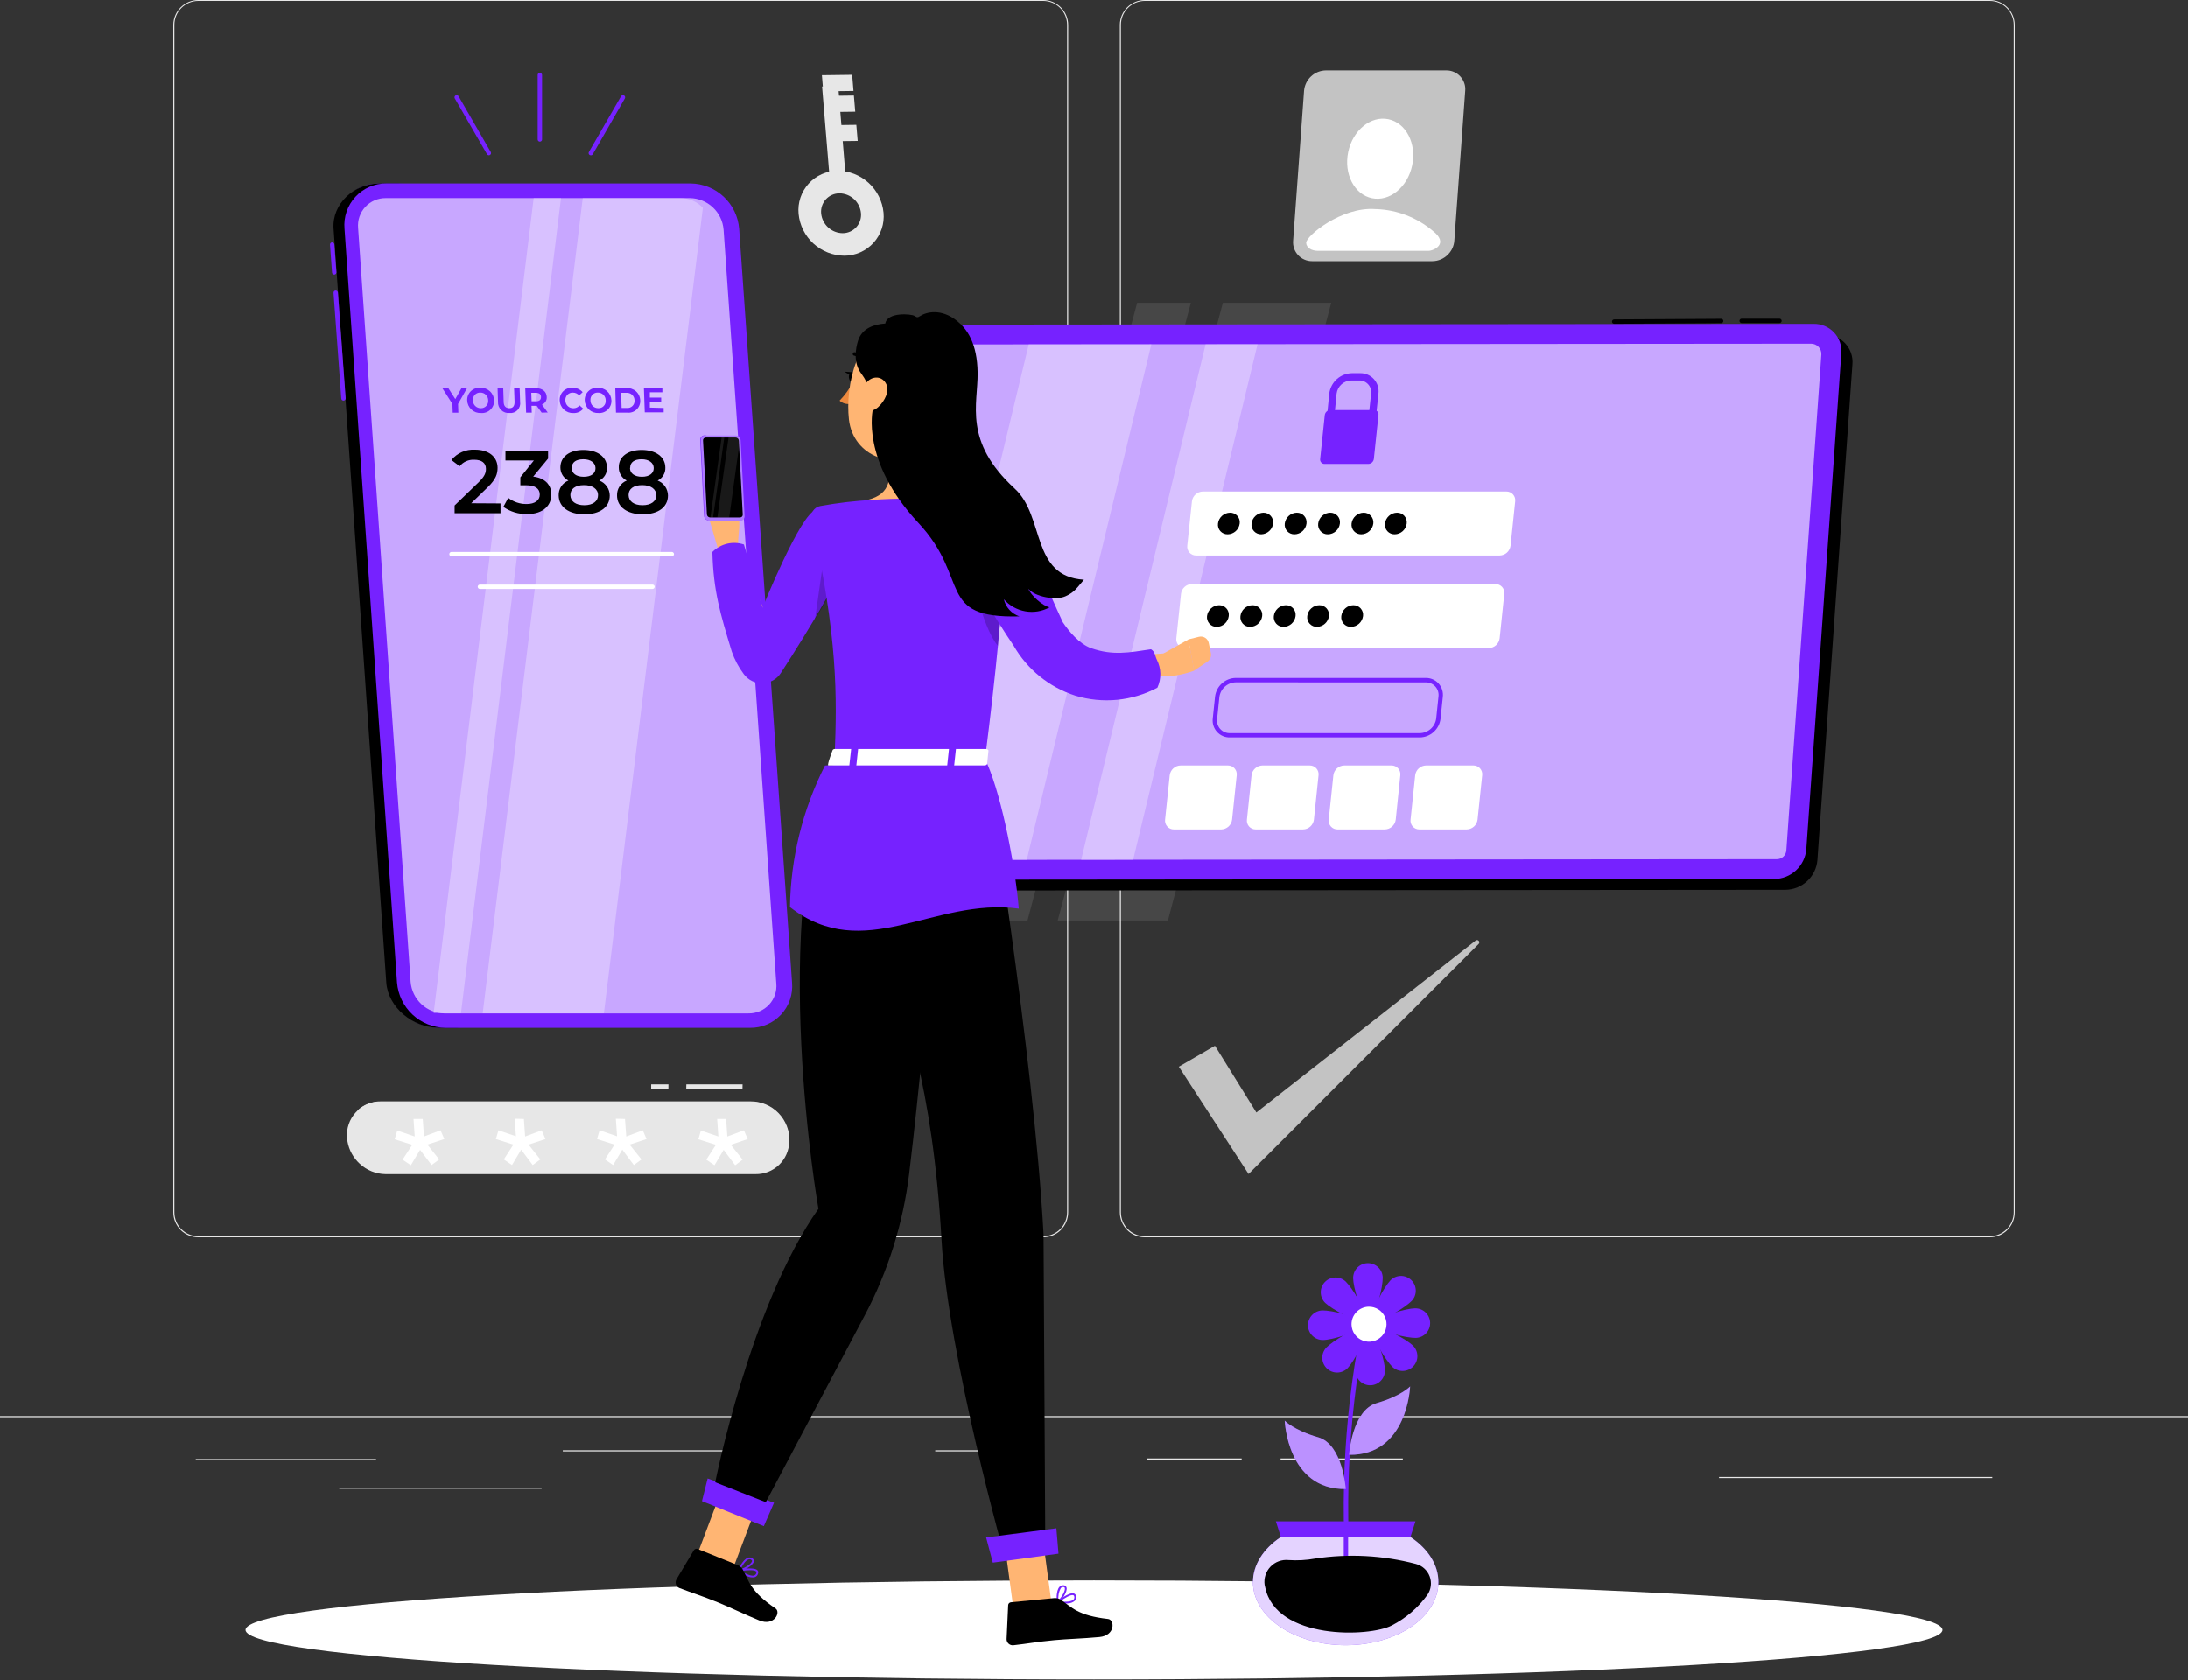 <svg width="578" height="444" viewBox="0 0 578 444" fill="none" xmlns="http://www.w3.org/2000/svg">
<rect x="0" y="0" width="578" height="444" fill="#333333" stroke="none"/>
<path d="M289 443.742C412.787 443.742 513.137 437.883 513.137 430.656C513.137 423.429 412.787 417.57 289 417.57C165.213 417.57 64.863 423.429 64.863 430.656C64.863 437.883 165.213 443.742 289 443.742Z" fill="white"/>
<path d="M275.59 326.917H52.378C50.628 326.914 48.951 326.217 47.714 324.98C46.477 323.743 45.78 322.066 45.777 320.316V6.543C45.796 4.803 46.499 3.141 47.734 1.916C48.97 0.691 50.638 0.003 52.378 0H275.59C277.339 0.003 279.015 0.7 280.25 1.937C281.486 3.175 282.179 4.852 282.179 6.601V320.316C282.179 322.065 281.486 323.742 280.25 324.979C279.015 326.217 277.339 326.914 275.59 326.917ZM52.378 0.231C50.705 0.234 49.101 0.9 47.918 2.083C46.735 3.266 46.069 4.87 46.066 6.543V320.316C46.069 321.989 46.735 323.593 47.918 324.776C49.101 325.959 50.705 326.625 52.378 326.628H275.59C277.262 326.625 278.865 325.958 280.046 324.775C281.227 323.592 281.89 321.988 281.89 320.316V6.543C281.89 4.871 281.227 3.267 280.046 2.084C278.865 0.901 277.262 0.234 275.59 0.231H52.378Z" fill="#E7E7E7"/>
<path d="M525.633 326.917H302.41C300.661 326.914 298.985 326.217 297.75 324.979C296.514 323.742 295.82 322.065 295.82 320.316V6.543C295.836 4.804 296.536 3.142 297.77 1.917C299.004 0.692 300.671 0.003 302.41 0H525.633C527.372 0.003 529.039 0.692 530.273 1.917C531.507 3.142 532.207 4.804 532.222 6.543V320.316C532.222 322.065 531.528 323.742 530.293 324.979C529.058 326.217 527.382 326.914 525.633 326.917ZM302.41 0.231C300.738 0.234 299.135 0.901 297.954 2.084C296.773 3.267 296.109 4.871 296.109 6.543V320.316C296.109 321.988 296.773 323.592 297.954 324.775C299.135 325.958 300.738 326.625 302.41 326.628H525.633C527.307 326.625 528.912 325.959 530.097 324.776C531.282 323.594 531.95 321.99 531.956 320.316V6.543C531.95 4.869 531.282 3.265 530.097 2.083C528.912 0.9 527.307 0.234 525.633 0.231H302.41Z" fill="#E7E7E7"/>
<path d="M99.347 385.503H51.708V385.792H99.347V385.503Z" fill="#E7E7E7"/>
<path d="M196.451 383.191H148.673V383.48H196.451V383.191Z" fill="#E7E7E7"/>
<path d="M258.62 383.191H247.06V383.48H258.62V383.191Z" fill="#E7E7E7"/>
<path d="M143.078 393.063H89.613V393.352H143.078V393.063Z" fill="#E7E7E7"/>
<path d="M328.003 385.353H303.034V385.642H328.003V385.353Z" fill="#E7E7E7"/>
<path d="M370.579 385.353H338.292V385.642H370.579V385.353Z" fill="#E7E7E7"/>
<path d="M526.292 390.242H454.111V390.531H526.292V390.242Z" fill="#E7E7E7"/>
<path d="M578 374.162H0V374.451H578V374.162Z" fill="#E7E7E7"/>
<path opacity="0.8" d="M387.063 23.987L384.185 63.615C384.087 64.958 383.518 66.223 382.578 67.187C382.043 67.758 381.396 68.215 380.679 68.528C379.962 68.842 379.188 69.007 378.405 69.013H346.627C345.932 69.02 345.244 68.883 344.606 68.609C343.968 68.335 343.394 67.931 342.921 67.423C342.448 66.915 342.086 66.314 341.858 65.659C341.63 65.003 341.542 64.307 341.598 63.615L344.488 23.987C344.606 22.529 345.264 21.167 346.333 20.169C347.402 19.17 348.805 18.607 350.268 18.588H382.046C382.741 18.578 383.43 18.713 384.07 18.986C384.709 19.258 385.283 19.662 385.756 20.171C386.23 20.68 386.59 21.283 386.815 21.94C387.041 22.598 387.125 23.295 387.063 23.987Z" fill="#E7E7E7"/>
<path d="M373.054 43.694C374.26 37.932 371.453 32.469 366.785 31.492C362.117 30.515 357.355 34.394 356.15 40.156C354.944 45.917 357.75 51.38 362.419 52.357C367.087 53.334 371.848 49.455 373.054 43.694Z" fill="white"/>
<path d="M377.295 66.285H348.21C346.361 66.285 345.089 65.395 345.043 64.158C344.974 62.355 354.406 54.552 363.354 55.234H363.562C369.059 55.428 374.331 57.464 378.532 61.014C382.856 64.412 378.775 66.285 377.295 66.285Z" fill="white"/>
<path d="M223.108 67.568C220.069 67.556 217.142 66.415 214.897 64.367C212.652 62.318 211.248 59.508 210.959 56.482C210.824 55.045 210.989 53.596 211.445 52.227C211.901 50.857 212.636 49.598 213.605 48.528C214.574 47.458 215.754 46.601 217.072 46.013C218.39 45.424 219.815 45.115 221.258 45.107C224.298 45.119 227.224 46.26 229.47 48.309C231.715 50.358 233.118 53.168 233.408 56.193C233.543 57.63 233.377 59.079 232.921 60.449C232.466 61.818 231.73 63.078 230.762 64.148C229.793 65.218 228.612 66.074 227.295 66.663C225.977 67.252 224.551 67.56 223.108 67.568ZM221.756 51.072C221.078 51.072 220.408 51.214 219.788 51.489C219.169 51.763 218.614 52.164 218.159 52.666C217.704 53.168 217.359 53.76 217.146 54.403C216.933 55.046 216.857 55.727 216.923 56.401C217.066 57.818 217.726 59.133 218.778 60.093C219.83 61.053 221.199 61.59 222.623 61.603C223.299 61.602 223.968 61.459 224.586 61.184C225.204 60.908 225.758 60.507 226.212 60.005C226.666 59.503 227.01 58.912 227.222 58.27C227.434 57.627 227.509 56.947 227.443 56.274C227.301 54.863 226.646 53.553 225.602 52.594C224.557 51.635 223.197 51.093 221.779 51.072H221.756Z" fill="#E7E7E7"/>
<path d="M223.686 50.205L219.432 50.263L217.166 22.843L221.432 22.796L223.686 50.205Z" fill="#E7E7E7"/>
<path d="M225.466 24.022L217.467 24.126L217.12 19.86L225.12 19.756L225.466 24.022Z" fill="#E7E7E7"/>
<path d="M225.929 29.501L218.403 29.593L218.056 25.328L225.57 25.235L225.929 29.501Z" fill="#E7E7E7"/>
<path d="M226.576 37.223L220.01 37.304L219.651 33.05L226.217 32.969L226.576 37.223Z" fill="#E7E7E7"/>
<path d="M91.682 300.606C91.707 300.951 91.749 301.295 91.809 301.635C92.208 303.853 93.315 305.881 94.965 307.415C96.839 309.194 99.317 310.197 101.901 310.224H199.572C201.886 310.261 204.122 309.384 205.793 307.782C207.464 306.18 208.435 303.984 208.496 301.67C208.522 300.299 208.277 298.936 207.774 297.66C207.272 296.384 206.522 295.22 205.568 294.235C204.614 293.25 203.474 292.463 202.215 291.919C200.956 291.376 199.602 291.087 198.231 291.069H100.572C99.344 291.054 98.127 291.295 96.998 291.777C95.87 292.26 94.854 292.973 94.017 293.871C93.18 294.769 92.54 295.832 92.138 296.992C91.736 298.152 91.581 299.383 91.682 300.606Z" fill="#E7E7E7"/>
<path d="M208.531 301.635C208.523 301.945 208.492 302.254 208.438 302.56C208.156 300.037 206.962 297.704 205.08 296.001C203.197 294.298 200.757 293.341 198.219 293.312L94.353 293.474C96.031 291.866 98.271 290.978 100.595 291H198.265C199.645 290.989 201.012 291.259 202.284 291.792C203.557 292.326 204.708 293.112 205.667 294.103C206.627 295.094 207.376 296.269 207.868 297.558C208.36 298.847 208.585 300.222 208.531 301.6V301.635Z" fill="#E7E7E7"/>
<path d="M191.815 295.647L192.139 300.271L196.52 298.641L197.514 300.953L193.052 302.479L196.173 306.398L194.208 307.877L191.168 303.808L188.74 307.877L186.578 306.398L189.11 302.479L184.486 301.011L185.145 298.699L189.769 300.271L189.445 295.647H191.815Z" fill="white"/>
<path d="M165.1 295.647L165.435 300.271L169.805 298.641L170.799 300.953L166.325 302.421L169.458 306.34L167.435 307.82L164.395 303.751L161.967 307.82L159.805 306.34L162.337 302.421L157.713 300.953L158.383 298.641L163.007 300.213L162.684 295.589L165.1 295.647Z" fill="white"/>
<path d="M138.396 295.647L138.72 300.271L143.101 298.641L144.096 300.953L139.622 302.421L142.743 306.34L140.72 307.82L137.68 303.751L135.252 307.82L133.09 306.34L135.622 302.421L130.998 300.953L131.669 298.641L136.293 300.213L135.969 295.589L138.396 295.647Z" fill="white"/>
<path d="M111.681 295.647L112.005 300.271L116.386 298.641L117.38 300.953L112.906 302.421L116.028 306.34L114.016 307.82L110.976 303.808L108.537 307.877L106.352 306.398L108.895 302.479L104.271 301.011L104.941 298.699L109.565 300.271L109.242 295.647H111.681Z" fill="white"/>
<path d="M176.567 287.659H172.013L172.024 286.503H176.579L176.567 287.659Z" fill="#E7E7E7"/>
<path d="M196.139 287.659H181.284L181.307 286.503H196.162L196.139 287.659Z" fill="#E7E7E7"/>
<g opacity="0.8">
<path d="M311.403 281.833L329.83 310.189L390.589 249.43C390.649 249.378 390.697 249.314 390.731 249.243C390.766 249.172 390.786 249.095 390.791 249.016C390.796 248.937 390.785 248.858 390.76 248.783C390.734 248.709 390.694 248.64 390.641 248.58C390.589 248.521 390.525 248.473 390.454 248.438C390.383 248.404 390.306 248.383 390.227 248.378C390.148 248.374 390.069 248.384 389.995 248.41C389.92 248.436 389.851 248.476 389.792 248.528L331.888 293.936L320.952 276.307L311.403 281.833Z" fill="#E7E7E7"/>
</g>
<path opacity="0.1" d="M300.398 80.018L256.771 243.199H271.44L314.582 80.018H300.398Z" fill="white"/>
<path opacity="0.1" d="M323.044 80.018L279.417 243.199H308.525L351.666 80.018H323.044Z" fill="white"/>
<path d="M480.098 227.246L489.346 96.272C489.432 95.265 489.306 94.252 488.976 93.298C488.645 92.343 488.118 91.469 487.428 90.731C486.738 89.993 485.901 89.409 484.971 89.015C484.041 88.621 483.039 88.427 482.029 88.445L253.441 88.642C251.315 88.671 249.275 89.49 247.718 90.938C246.161 92.386 245.197 94.361 245.014 96.48L235.824 227.466C235.74 228.473 235.868 229.486 236.199 230.441C236.531 231.395 237.06 232.269 237.75 233.007C238.441 233.744 239.279 234.329 240.209 234.723C241.14 235.116 242.143 235.31 243.153 235.292L471.648 235.096C473.781 235.074 475.829 234.258 477.392 232.806C478.955 231.355 479.92 229.372 480.098 227.246Z" fill="black"/>
<path d="M477.162 224.391L486.41 93.416C486.498 92.41 486.373 91.396 486.043 90.441C485.713 89.485 485.186 88.61 484.496 87.872C483.806 87.134 482.968 86.549 482.037 86.156C481.106 85.763 480.103 85.57 479.093 85.59L250.505 85.787C248.379 85.814 246.34 86.632 244.784 88.081C243.228 89.529 242.268 91.506 242.09 93.624L232.842 224.611C232.756 225.617 232.882 226.63 233.212 227.585C233.543 228.539 234.07 229.414 234.76 230.151C235.45 230.889 236.287 231.474 237.217 231.867C238.147 232.261 239.149 232.455 240.159 232.437L468.735 232.24C470.864 232.213 472.906 231.395 474.464 229.943C476.022 228.492 476.984 226.513 477.162 224.391Z" fill="#7622FF"/>
<path opacity="0.6" d="M471.104 226.333C470.635 226.765 470.02 227.004 469.382 227.004L240.794 227.2C240.428 227.196 240.065 227.118 239.73 226.97C239.394 226.822 239.092 226.608 238.841 226.34C238.591 226.072 238.397 225.756 238.272 225.411C238.146 225.066 238.092 224.7 238.113 224.333L247.361 93.359C247.396 92.723 247.678 92.126 248.147 91.694C248.613 91.257 249.23 91.017 249.869 91.023L478.457 90.827C478.823 90.831 479.186 90.909 479.521 91.057C479.857 91.205 480.159 91.42 480.41 91.688C480.66 91.955 480.854 92.271 480.979 92.616C481.105 92.961 481.159 93.328 481.138 93.694L471.89 224.669C471.849 225.303 471.568 225.898 471.104 226.333Z" fill="white"/>
<path d="M395.074 154.326H314.837C314.129 154.338 313.45 154.605 312.925 155.079C312.4 155.553 312.065 156.202 311.981 156.904L310.744 168.637C310.705 168.963 310.735 169.294 310.834 169.607C310.932 169.921 311.096 170.21 311.315 170.455C311.534 170.7 311.802 170.895 312.102 171.028C312.403 171.161 312.728 171.229 313.056 171.227H393.294C394.004 171.212 394.684 170.943 395.211 170.467C395.738 169.991 396.075 169.342 396.161 168.637L397.386 156.904C397.424 156.579 397.392 156.249 397.293 155.937C397.194 155.625 397.03 155.338 396.811 155.094C396.592 154.851 396.325 154.656 396.025 154.524C395.726 154.391 395.402 154.324 395.074 154.326Z" fill="white"/>
<path d="M324.385 202.242H311.865C311.156 202.256 310.475 202.526 309.949 203.002C309.422 203.478 309.085 204.127 308.999 204.832L307.773 216.565C307.736 216.89 307.767 217.22 307.867 217.532C307.966 217.844 308.13 218.131 308.349 218.375C308.567 218.618 308.835 218.813 309.134 218.945C309.434 219.078 309.758 219.145 310.085 219.143H322.605C323.312 219.129 323.992 218.861 324.518 218.388C325.044 217.914 325.383 217.267 325.472 216.565L326.697 204.832C326.736 204.506 326.706 204.175 326.607 203.862C326.509 203.548 326.345 203.259 326.126 203.014C325.907 202.769 325.639 202.574 325.339 202.441C325.039 202.308 324.713 202.24 324.385 202.242Z" fill="white"/>
<path d="M346.003 202.242H333.483C332.774 202.256 332.093 202.526 331.566 203.002C331.04 203.478 330.702 204.127 330.616 204.832L329.391 216.565C329.353 216.89 329.385 217.22 329.484 217.532C329.583 217.844 329.748 218.131 329.966 218.375C330.185 218.618 330.453 218.813 330.752 218.945C331.051 219.078 331.375 219.145 331.703 219.143H344.222C344.93 219.129 345.609 218.861 346.136 218.388C346.662 217.914 347 217.267 347.089 216.565L348.315 204.832C348.354 204.506 348.323 204.175 348.225 203.862C348.127 203.548 347.963 203.259 347.744 203.014C347.525 202.769 347.257 202.574 346.956 202.441C346.656 202.308 346.331 202.24 346.003 202.242Z" fill="white"/>
<path d="M367.608 202.242H355.1C354.391 202.256 353.71 202.526 353.183 203.002C352.657 203.478 352.32 204.127 352.233 204.832L351.008 216.565C350.97 216.89 351.002 217.22 351.101 217.532C351.201 217.844 351.365 218.131 351.583 218.375C351.802 218.618 352.07 218.813 352.369 218.945C352.669 219.078 352.993 219.145 353.32 219.143H365.839C366.547 219.129 367.226 218.861 367.753 218.388C368.279 217.914 368.618 217.267 368.706 216.565L369.92 204.832C369.96 204.506 369.929 204.175 369.831 203.862C369.732 203.548 369.568 203.259 369.35 203.014C369.131 202.769 368.862 202.574 368.562 202.441C368.262 202.308 367.937 202.24 367.608 202.242Z" fill="white"/>
<path d="M389.236 202.242H376.717C376.007 202.256 375.327 202.526 374.8 203.002C374.274 203.478 373.936 204.127 373.85 204.832L372.625 216.565C372.587 216.89 372.619 217.22 372.718 217.532C372.817 217.844 372.982 218.131 373.2 218.375C373.419 218.618 373.687 218.813 373.986 218.945C374.285 219.078 374.609 219.145 374.937 219.143H387.456C388.164 219.129 388.843 218.861 389.37 218.388C389.896 217.914 390.234 217.267 390.323 216.565L391.548 204.832C391.588 204.506 391.557 204.175 391.459 203.862C391.361 203.548 391.197 203.259 390.978 203.014C390.759 202.769 390.491 202.574 390.19 202.441C389.89 202.308 389.565 202.24 389.236 202.242Z" fill="white"/>
<path d="M375.087 194.832H324.905C324.263 194.847 323.624 194.724 323.034 194.469C322.443 194.215 321.915 193.836 321.485 193.358C321.054 192.881 320.732 192.316 320.541 191.702C320.349 191.089 320.292 190.441 320.374 189.804L320.975 184.024C321.141 182.685 321.785 181.452 322.787 180.55C323.789 179.647 325.083 179.136 326.431 179.111H376.613C377.256 179.097 377.895 179.222 378.485 179.478C379.075 179.734 379.604 180.114 380.034 180.592C380.464 181.071 380.786 181.636 380.977 182.25C381.169 182.864 381.226 183.513 381.145 184.151L380.543 189.931C380.374 191.267 379.73 192.497 378.728 193.397C377.726 194.297 376.434 194.807 375.087 194.832ZM326.431 180.278C325.367 180.303 324.346 180.708 323.555 181.421C322.764 182.133 322.254 183.106 322.119 184.162L321.518 189.942C321.454 190.419 321.495 190.904 321.637 191.364C321.779 191.824 322.02 192.247 322.342 192.605C322.664 192.962 323.061 193.245 323.503 193.434C323.946 193.623 324.424 193.714 324.905 193.699H375.087C376.151 193.678 377.171 193.275 377.962 192.564C378.754 191.853 379.264 190.882 379.399 189.827L380 184.047C380.064 183.57 380.023 183.085 379.881 182.625C379.739 182.165 379.498 181.742 379.176 181.384C378.854 181.027 378.458 180.744 378.015 180.555C377.572 180.366 377.094 180.275 376.613 180.29L326.431 180.278Z" fill="#7622FF"/>
<path d="M397.965 129.888H317.727C317.019 129.905 316.341 130.176 315.817 130.652C315.293 131.127 314.957 131.775 314.871 132.478L313.634 144.211C313.597 144.536 313.629 144.866 313.728 145.178C313.827 145.49 313.991 145.777 314.21 146.021C314.429 146.264 314.696 146.459 314.996 146.591C315.295 146.724 315.619 146.791 315.946 146.789H396.173C396.881 146.775 397.56 146.507 398.086 146.034C398.613 145.56 398.951 144.913 399.04 144.211L400.265 132.478C400.304 132.153 400.274 131.823 400.176 131.51C400.079 131.198 399.916 130.909 399.698 130.665C399.481 130.42 399.214 130.224 398.915 130.09C398.616 129.956 398.292 129.887 397.965 129.888Z" fill="white"/>
<path d="M324.593 162.776C324.642 162.414 324.611 162.045 324.504 161.696C324.396 161.346 324.214 161.024 323.97 160.752C323.726 160.479 323.426 160.263 323.091 160.118C322.755 159.972 322.392 159.901 322.027 159.909C321.242 159.928 320.489 160.228 319.906 160.754C319.323 161.28 318.947 161.997 318.848 162.776C318.803 163.138 318.837 163.506 318.946 163.854C319.056 164.202 319.24 164.522 319.484 164.793C319.729 165.064 320.029 165.279 320.364 165.424C320.699 165.569 321.061 165.639 321.426 165.632C322.209 165.615 322.96 165.318 323.541 164.794C324.123 164.269 324.496 163.553 324.593 162.776Z" fill="black"/>
<path d="M333.425 162.776C333.472 162.413 333.439 162.044 333.33 161.695C333.221 161.346 333.038 161.024 332.794 160.752C332.549 160.479 332.248 160.263 331.912 160.118C331.576 159.973 331.213 159.901 330.847 159.909C330.062 159.926 329.31 160.225 328.728 160.752C328.146 161.278 327.774 161.997 327.68 162.776C327.633 163.138 327.665 163.505 327.773 163.853C327.882 164.201 328.064 164.522 328.307 164.793C328.551 165.064 328.85 165.279 329.185 165.424C329.52 165.569 329.881 165.64 330.246 165.632C331.03 165.616 331.782 165.319 332.366 164.795C332.949 164.271 333.325 163.554 333.425 162.776Z" fill="black"/>
<path d="M342.245 162.776C342.292 162.413 342.26 162.044 342.151 161.695C342.042 161.346 341.858 161.024 341.614 160.752C341.369 160.479 341.068 160.263 340.732 160.118C340.397 159.973 340.033 159.901 339.667 159.909C338.883 159.926 338.13 160.225 337.548 160.752C336.967 161.278 336.594 161.997 336.5 162.776C336.455 163.138 336.488 163.506 336.598 163.854C336.708 164.202 336.891 164.522 337.136 164.793C337.381 165.064 337.681 165.279 338.016 165.424C338.351 165.569 338.713 165.639 339.078 165.632C339.861 165.615 340.611 165.318 341.193 164.794C341.775 164.269 342.148 163.553 342.245 162.776Z" fill="black"/>
<path d="M351.066 162.776C351.114 162.414 351.084 162.045 350.976 161.696C350.868 161.346 350.686 161.024 350.443 160.752C350.199 160.479 349.899 160.263 349.563 160.118C349.228 159.972 348.865 159.901 348.499 159.909C347.715 159.926 346.962 160.225 346.38 160.752C345.799 161.278 345.426 161.997 345.332 162.776C345.284 163.142 345.317 163.514 345.429 163.866C345.541 164.218 345.728 164.541 345.979 164.812C346.229 165.083 346.536 165.296 346.877 165.436C347.219 165.576 347.587 165.638 347.956 165.62C348.727 165.591 349.463 165.289 350.032 164.768C350.601 164.247 350.968 163.542 351.066 162.776Z" fill="black"/>
<path d="M360.071 162.776C360.118 162.413 360.085 162.044 359.976 161.695C359.867 161.346 359.684 161.024 359.44 160.752C359.195 160.479 358.894 160.263 358.558 160.118C358.222 159.973 357.859 159.901 357.493 159.909C356.708 159.926 355.956 160.225 355.374 160.752C354.792 161.278 354.42 161.997 354.326 162.776C354.279 163.138 354.311 163.505 354.419 163.853C354.528 164.201 354.71 164.522 354.953 164.793C355.197 165.064 355.496 165.279 355.831 165.424C356.166 165.569 356.527 165.64 356.892 165.632C357.676 165.616 358.428 165.319 359.012 164.795C359.595 164.271 359.971 163.554 360.071 162.776Z" fill="black"/>
<path d="M327.483 138.339C327.532 137.977 327.502 137.609 327.394 137.26C327.286 136.911 327.104 136.589 326.86 136.318C326.616 136.046 326.316 135.831 325.98 135.687C325.645 135.543 325.282 135.473 324.917 135.483C324.134 135.499 323.383 135.797 322.802 136.321C322.22 136.845 321.847 137.562 321.75 138.339C321.701 138.7 321.731 139.069 321.839 139.417C321.947 139.766 322.129 140.088 322.373 140.359C322.617 140.631 322.917 140.846 323.253 140.99C323.588 141.134 323.951 141.204 324.316 141.194C325.099 141.18 325.852 140.883 326.434 140.359C327.016 139.834 327.389 139.117 327.483 138.339Z" fill="black"/>
<path d="M336.315 138.339C336.36 137.976 336.326 137.609 336.217 137.261C336.107 136.913 335.923 136.592 335.679 136.322C335.434 136.051 335.134 135.836 334.799 135.691C334.464 135.546 334.102 135.475 333.737 135.483C332.962 135.51 332.223 135.813 331.651 136.336C331.079 136.859 330.712 137.569 330.616 138.339C330.569 138.7 330.601 139.067 330.71 139.415C330.818 139.764 331 140.084 331.244 140.355C331.488 140.626 331.787 140.842 332.122 140.986C332.456 141.131 332.818 141.202 333.182 141.194C333.959 141.17 334.702 140.868 335.276 140.345C335.851 139.821 336.219 139.11 336.315 138.339Z" fill="black"/>
<path d="M345.135 138.338C345.182 137.977 345.15 137.61 345.042 137.262C344.933 136.914 344.751 136.593 344.507 136.322C344.264 136.051 343.964 135.835 343.63 135.691C343.295 135.546 342.933 135.475 342.569 135.483C341.785 135.499 341.032 135.796 340.449 136.32C339.865 136.844 339.49 137.56 339.39 138.338C339.343 138.701 339.375 139.069 339.484 139.418C339.593 139.767 339.777 140.088 340.022 140.36C340.267 140.631 340.567 140.846 340.903 140.99C341.239 141.134 341.603 141.203 341.968 141.194C342.752 141.18 343.504 140.883 344.086 140.359C344.668 139.834 345.041 139.116 345.135 138.338Z" fill="black"/>
<path d="M353.955 138.339C354.004 137.977 353.974 137.609 353.866 137.26C353.758 136.911 353.576 136.589 353.332 136.318C353.088 136.046 352.788 135.831 352.452 135.687C352.117 135.543 351.754 135.473 351.389 135.483C350.606 135.499 349.855 135.797 349.274 136.321C348.692 136.845 348.319 137.562 348.222 138.339C348.173 138.7 348.204 139.069 348.311 139.417C348.419 139.766 348.601 140.088 348.845 140.359C349.089 140.631 349.389 140.846 349.725 140.99C350.06 141.134 350.423 141.204 350.788 141.194C351.572 141.18 352.324 140.883 352.906 140.359C353.488 139.834 353.861 139.117 353.955 138.339Z" fill="black"/>
<path d="M362.788 138.339C362.833 137.976 362.799 137.609 362.689 137.261C362.579 136.913 362.396 136.592 362.151 136.322C361.907 136.051 361.607 135.836 361.272 135.691C360.937 135.546 360.575 135.475 360.21 135.483C359.427 135.499 358.676 135.797 358.094 136.321C357.513 136.845 357.139 137.562 357.042 138.339C356.996 138.701 357.028 139.069 357.137 139.418C357.246 139.767 357.429 140.088 357.674 140.36C357.919 140.631 358.22 140.846 358.556 140.99C358.892 141.134 359.255 141.204 359.62 141.194C360.404 141.18 361.156 140.883 361.738 140.359C362.32 139.834 362.693 139.117 362.788 138.339Z" fill="black"/>
<path d="M371.608 138.338C371.654 137.977 371.622 137.61 371.514 137.262C371.406 136.914 371.223 136.593 370.98 136.322C370.736 136.051 370.437 135.835 370.102 135.691C369.768 135.546 369.406 135.475 369.041 135.483C368.257 135.499 367.505 135.796 366.921 136.32C366.338 136.844 365.962 137.56 365.862 138.338C365.815 138.701 365.848 139.069 365.957 139.418C366.066 139.767 366.249 140.088 366.494 140.36C366.739 140.631 367.04 140.846 367.376 140.99C367.712 141.134 368.075 141.203 368.44 141.194C369.224 141.18 369.976 140.883 370.558 140.359C371.14 139.834 371.513 139.116 371.608 138.338Z" fill="black"/>
<path d="M364.14 104.017L363.516 109.947C363.471 110.205 363.341 110.441 363.146 110.615C362.95 110.789 362.702 110.892 362.44 110.907C362.317 110.911 362.195 110.889 362.081 110.841C361.967 110.793 361.866 110.721 361.783 110.629C361.701 110.538 361.639 110.429 361.603 110.311C361.566 110.194 361.556 110.069 361.573 109.947L362.198 104.017C362.252 103.578 362.212 103.132 362.08 102.71C361.947 102.288 361.725 101.899 361.429 101.57C361.133 101.241 360.77 100.98 360.364 100.804C359.958 100.627 359.519 100.541 359.076 100.549H356.938C355.988 100.572 355.077 100.934 354.371 101.57C353.665 102.206 353.21 103.074 353.088 104.017L352.545 109.52H350.603L351.146 104.017C351.33 102.546 352.037 101.19 353.139 100.199C354.241 99.207 355.664 98.646 357.146 98.618H359.273C359.963 98.601 360.649 98.733 361.284 99.006C361.918 99.279 362.486 99.685 362.948 100.198C363.41 100.711 363.756 101.318 363.962 101.977C364.168 102.636 364.228 103.332 364.14 104.017Z" fill="#7622FF"/>
<path d="M364.14 109.728L362.926 121.288C362.879 121.646 362.705 121.977 362.436 122.218C362.167 122.46 361.82 122.597 361.458 122.605H349.898C349.731 122.607 349.567 122.573 349.415 122.505C349.263 122.437 349.127 122.337 349.017 122.212C348.908 122.087 348.826 121.939 348.779 121.78C348.731 121.62 348.719 121.452 348.742 121.288L349.956 109.728C349.978 109.49 350.057 109.261 350.186 109.06C350.315 108.859 350.489 108.692 350.695 108.572C350.916 108.442 351.168 108.374 351.424 108.375H362.984C363.22 108.373 363.453 108.437 363.654 108.56C363.84 108.686 363.985 108.864 364.071 109.072C364.157 109.279 364.181 109.507 364.14 109.728Z" fill="#7622FF"/>
<path d="M426.414 85.567C426.261 85.567 426.114 85.506 426.005 85.398C425.897 85.289 425.836 85.142 425.836 84.989C425.836 84.836 425.897 84.689 426.005 84.58C426.114 84.472 426.261 84.411 426.414 84.411L454.667 84.249C454.82 84.249 454.967 84.31 455.075 84.419C455.184 84.527 455.245 84.674 455.245 84.827C455.245 84.981 455.184 85.128 455.075 85.236C454.967 85.344 454.82 85.405 454.667 85.405L426.426 85.567H426.414Z" fill="black"/>
<path d="M460.088 85.371C459.934 85.371 459.787 85.31 459.679 85.201C459.571 85.093 459.51 84.946 459.51 84.793C459.51 84.639 459.571 84.492 459.679 84.384C459.787 84.275 459.934 84.215 460.088 84.215H470.076C470.229 84.215 470.376 84.275 470.484 84.384C470.593 84.492 470.654 84.639 470.654 84.793C470.654 84.946 470.593 85.093 470.484 85.201C470.376 85.31 470.229 85.371 470.076 85.371H460.088Z" fill="black"/>
<g opacity="0.3">
<path d="M271.776 90.989H304.144L271.232 227.2H245.142C244.389 227.185 243.649 227.001 242.978 226.659C242.307 226.318 241.721 225.83 241.265 225.231C240.809 224.631 240.495 223.937 240.346 223.199C240.196 222.461 240.215 221.699 240.402 220.969L271.776 90.989Z" fill="white"/>
<path d="M318.478 90.989H332.2L299.323 227.2H285.602L318.478 90.989Z" fill="white"/>
</g>
<path d="M100.167 48.471H106.733C105.195 48.449 103.669 48.75 102.254 49.354C100.84 49.958 99.567 50.852 98.519 51.979C97.472 53.105 96.671 54.438 96.171 55.893C95.67 57.348 95.48 58.891 95.612 60.424L109.542 259.603C109.806 262.828 111.262 265.839 113.626 268.049C115.99 270.259 119.092 271.509 122.328 271.556H115.773C112.536 271.509 109.433 270.26 107.067 268.05C104.701 265.84 103.243 262.829 102.976 259.603L89.012 60.424C88.879 58.888 89.07 57.342 89.573 55.885C90.075 54.428 90.879 53.093 91.93 51.966C92.982 50.839 94.258 49.945 95.677 49.343C97.096 48.741 98.626 48.444 100.167 48.471Z" fill="#7622FF"/>
<path d="M100.167 48.471H106.733C105.195 48.449 103.669 48.75 102.254 49.354C100.84 49.958 99.567 50.852 98.519 51.979C97.472 53.105 96.671 54.439 96.171 55.893C95.67 57.348 95.48 58.892 95.612 60.424L109.542 259.603C109.806 262.828 111.262 265.839 113.626 268.049C115.99 270.259 119.092 271.509 122.328 271.556H115.773C109.172 271.556 102.514 266.204 102.051 259.603L88.122 60.424C87.659 53.823 93.566 48.471 100.167 48.471Z" fill="black"/>
<path d="M117.727 271.567H198.069C199.611 271.596 201.142 271.3 202.562 270.699C203.983 270.097 205.261 269.204 206.314 268.077C207.366 266.95 208.171 265.614 208.674 264.156C209.178 262.698 209.369 261.151 209.236 259.614L195.26 60.424C194.998 57.195 193.542 54.179 191.175 51.967C188.809 49.754 185.702 48.504 182.463 48.459H102.132C100.593 48.437 99.066 48.739 97.651 49.343C96.235 49.948 94.962 50.843 93.914 51.971C92.866 53.099 92.066 54.434 91.566 55.89C91.066 57.346 90.877 58.89 91.012 60.424L104.884 259.603C105.149 262.839 106.612 265.859 108.988 268.073C111.364 270.286 114.48 271.532 117.727 271.567Z" fill="#7622FF"/>
<g opacity="0.6">
<path d="M182.255 52.332C184.506 52.368 186.663 53.24 188.306 54.778C189.949 56.317 190.961 58.412 191.144 60.655L205.074 259.834C205.169 260.851 205.048 261.876 204.719 262.842C204.39 263.808 203.86 264.694 203.165 265.442C202.47 266.189 201.625 266.782 200.685 267.18C199.745 267.578 198.731 267.773 197.71 267.753H117.38C115.128 267.717 112.97 266.846 111.324 265.308C109.679 263.769 108.665 261.674 108.479 259.429L94.607 60.251C94.513 59.239 94.632 58.219 94.958 57.257C95.284 56.294 95.808 55.411 96.497 54.665C97.186 53.918 98.024 53.325 98.957 52.923C99.89 52.521 100.897 52.32 101.913 52.332H182.255Z" fill="white"/>
</g>
<g opacity="0.3">
<path d="M159.528 267.73H127.518L153.944 52.332H179.735C180.848 52.328 181.951 52.554 182.973 52.995C183.996 53.437 184.916 54.085 185.676 54.898L159.528 267.73Z" fill="white"/>
<path d="M121.773 267.729H114.56L140.986 52.309H148.199L121.773 267.729Z" fill="white"/>
</g>
<path d="M177.469 147.008H119.276C119.122 147.008 118.975 146.948 118.867 146.839C118.759 146.731 118.698 146.584 118.698 146.43C118.698 146.277 118.759 146.13 118.867 146.022C118.975 145.913 119.122 145.852 119.276 145.852H177.469C177.621 145.855 177.766 145.917 177.874 146.025C177.982 146.133 178.044 146.278 178.047 146.43C178.047 146.584 177.986 146.731 177.877 146.839C177.769 146.948 177.622 147.008 177.469 147.008Z" fill="white"/>
<path d="M172.359 155.621H126.778C126.625 155.621 126.478 155.56 126.369 155.451C126.261 155.343 126.2 155.196 126.2 155.043C126.2 154.889 126.261 154.742 126.369 154.634C126.478 154.525 126.625 154.465 126.778 154.465H172.359C172.513 154.465 172.66 154.525 172.768 154.634C172.876 154.742 172.937 154.889 172.937 155.043C172.937 155.196 172.876 155.343 172.768 155.451C172.66 155.56 172.513 155.621 172.359 155.621Z" fill="white"/>
<path d="M121.01 106.756L121.09 109.068H119.599L119.518 106.756L116.871 102.606H118.455L120.281 105.473L121.9 102.606H123.368L121.01 106.756Z" fill="#7622FF"/>
<path d="M123.426 105.809C123.406 105.354 123.484 104.901 123.653 104.479C123.822 104.056 124.079 103.675 124.407 103.36C124.736 103.045 125.127 102.804 125.556 102.652C125.984 102.5 126.441 102.441 126.894 102.479C127.352 102.456 127.811 102.524 128.243 102.679C128.674 102.834 129.071 103.074 129.41 103.383C129.749 103.693 130.023 104.067 130.216 104.483C130.409 104.899 130.517 105.35 130.535 105.809C130.557 106.264 130.481 106.719 130.312 107.142C130.144 107.566 129.887 107.949 129.558 108.265C129.23 108.581 128.838 108.824 128.408 108.976C127.979 109.129 127.521 109.188 127.067 109.149C126.608 109.173 126.149 109.104 125.716 108.949C125.283 108.793 124.886 108.552 124.547 108.241C124.208 107.93 123.935 107.555 123.742 107.138C123.55 106.72 123.442 106.268 123.426 105.809ZM128.975 105.809C128.976 105.535 128.923 105.264 128.818 105.011C128.713 104.759 128.558 104.529 128.363 104.338C128.168 104.146 127.937 103.995 127.682 103.894C127.428 103.793 127.156 103.745 126.882 103.751C126.614 103.74 126.347 103.786 126.098 103.887C125.85 103.988 125.626 104.141 125.442 104.337C125.258 104.532 125.117 104.764 125.031 105.018C124.944 105.272 124.913 105.542 124.94 105.809C124.937 106.083 124.989 106.356 125.093 106.61C125.198 106.864 125.352 107.094 125.547 107.287C125.743 107.48 125.975 107.632 126.23 107.733C126.485 107.835 126.758 107.884 127.033 107.878C127.301 107.886 127.567 107.836 127.815 107.733C128.063 107.63 128.286 107.476 128.469 107.28C128.653 107.085 128.793 106.852 128.88 106.599C128.967 106.345 128.999 106.076 128.975 105.809Z" fill="#7622FF"/>
<path d="M131.564 106.202L131.449 102.583H132.94L133.056 106.144C133.056 107.369 133.657 107.878 134.558 107.878C135.46 107.878 135.969 107.369 135.934 106.144L135.807 102.583H137.275L137.402 106.202C137.463 106.59 137.433 106.988 137.316 107.364C137.198 107.739 136.996 108.083 136.724 108.368C136.453 108.653 136.119 108.872 135.75 109.007C135.38 109.143 134.984 109.191 134.593 109.149C134.193 109.185 133.791 109.134 133.412 109C133.034 108.865 132.689 108.651 132.402 108.371C132.114 108.091 131.89 107.752 131.746 107.378C131.601 107.003 131.539 106.602 131.564 106.202Z" fill="#7622FF"/>
<path d="M143.089 109.045L141.783 107.242H140.407L140.477 109.045H138.986L138.754 102.583H141.552C143.274 102.583 144.384 103.485 144.43 104.895C144.468 105.325 144.365 105.755 144.138 106.122C143.911 106.488 143.572 106.772 143.17 106.93L144.696 109.011L143.089 109.045ZM141.506 103.809H140.35L140.431 106.051H141.587C142.5 106.051 142.939 105.635 142.916 104.895C142.893 104.155 142.419 103.809 141.506 103.809Z" fill="#7622FF"/>
<path d="M147.852 105.809C147.828 105.361 147.9 104.914 148.061 104.496C148.223 104.078 148.472 103.699 148.791 103.384C149.11 103.07 149.492 102.826 149.912 102.67C150.332 102.514 150.781 102.449 151.228 102.479C151.734 102.464 152.237 102.559 152.703 102.759C153.168 102.958 153.584 103.258 153.921 103.635L152.996 104.514C152.792 104.276 152.538 104.086 152.253 103.956C151.967 103.826 151.657 103.76 151.343 103.762C151.072 103.748 150.802 103.792 150.549 103.892C150.297 103.991 150.069 104.143 149.88 104.338C149.692 104.533 149.547 104.767 149.457 105.022C149.366 105.278 149.331 105.55 149.355 105.82C149.353 106.098 149.408 106.374 149.516 106.63C149.623 106.887 149.782 107.119 149.982 107.312C150.182 107.505 150.419 107.656 150.679 107.756C150.938 107.855 151.216 107.9 151.494 107.889C151.801 107.896 152.105 107.83 152.382 107.697C152.659 107.565 152.901 107.369 153.089 107.126L154.071 108.005C153.757 108.389 153.357 108.693 152.903 108.894C152.449 109.095 151.954 109.186 151.459 109.161C151.002 109.18 150.545 109.107 150.116 108.949C149.686 108.79 149.293 108.548 148.957 108.236C148.622 107.924 148.352 107.549 148.162 107.133C147.972 106.716 147.867 106.266 147.852 105.809Z" fill="#7622FF"/>
<path d="M154.464 105.809C154.445 105.359 154.521 104.911 154.687 104.493C154.853 104.076 155.105 103.697 155.427 103.383C155.748 103.069 156.133 102.826 156.554 102.671C156.976 102.515 157.426 102.45 157.874 102.479C158.333 102.456 158.791 102.524 159.223 102.679C159.655 102.834 160.052 103.074 160.391 103.383C160.729 103.693 161.003 104.067 161.196 104.483C161.389 104.9 161.498 105.35 161.516 105.809C161.536 106.259 161.462 106.708 161.297 107.127C161.131 107.547 160.88 107.926 160.558 108.242C160.236 108.557 159.851 108.801 159.429 108.957C159.006 109.114 158.555 109.179 158.106 109.149C157.646 109.173 157.187 109.104 156.754 108.949C156.322 108.793 155.924 108.552 155.586 108.241C155.247 107.93 154.973 107.555 154.781 107.138C154.588 106.72 154.481 106.268 154.464 105.809ZM160.001 105.809C160.005 105.536 159.953 105.265 159.849 105.012C159.745 104.759 159.592 104.53 159.398 104.338C159.203 104.146 158.973 103.995 158.719 103.894C158.465 103.794 158.194 103.745 157.921 103.751C157.653 103.74 157.385 103.786 157.137 103.887C156.888 103.988 156.664 104.142 156.48 104.337C156.296 104.532 156.156 104.764 156.069 105.018C155.983 105.272 155.952 105.542 155.979 105.809C155.974 106.083 156.025 106.355 156.128 106.609C156.231 106.863 156.384 107.093 156.578 107.287C156.773 107.48 157.004 107.632 157.258 107.733C157.513 107.835 157.785 107.884 158.059 107.878C158.328 107.887 158.596 107.839 158.844 107.737C159.093 107.635 159.316 107.48 159.5 107.284C159.684 107.088 159.824 106.855 159.911 106.601C159.997 106.346 160.028 106.076 160.001 105.809Z" fill="#7622FF"/>
<path d="M162.534 102.583H165.458C165.914 102.539 166.374 102.588 166.809 102.729C167.245 102.87 167.647 103.098 167.991 103.401C168.334 103.703 168.612 104.073 168.807 104.487C169.002 104.901 169.109 105.351 169.123 105.809C169.148 106.261 169.074 106.713 168.906 107.133C168.737 107.553 168.478 107.931 168.147 108.24C167.816 108.549 167.422 108.781 166.991 108.92C166.56 109.059 166.104 109.102 165.655 109.046H162.719L162.534 102.583ZM165.574 107.82C165.847 107.848 166.122 107.816 166.381 107.726C166.64 107.635 166.875 107.488 167.071 107.296C167.266 107.104 167.417 106.871 167.512 106.614C167.607 106.357 167.644 106.082 167.62 105.809C167.62 105.53 167.561 105.255 167.449 105C167.336 104.746 167.172 104.517 166.967 104.329C166.761 104.141 166.519 103.998 166.256 103.908C165.992 103.819 165.713 103.785 165.435 103.809H164.071L164.21 107.82H165.574Z" fill="#7622FF"/>
<path d="M175.319 107.82V108.976H170.325L170.094 102.514H174.972V103.67H171.666V105.069H174.66V106.225H171.666V107.716L175.319 107.82Z" fill="#7622FF"/>
<path d="M132.223 133.032V135.622H120.097V133.576L126.547 127.345C128.119 125.807 128.385 124.848 128.374 123.877C128.374 122.374 127.287 121.496 125.264 121.496C124.534 121.459 123.805 121.596 123.138 121.895C122.471 122.194 121.884 122.648 121.426 123.218L119.253 121.565C120 120.651 120.953 119.927 122.034 119.453C123.116 118.979 124.294 118.767 125.472 118.837C129.056 118.837 131.402 120.652 131.449 123.576C131.449 125.172 131.056 126.64 128.813 128.79L124.478 132.986L132.223 133.032Z" fill="black"/>
<path d="M145.656 130.674C145.656 133.449 143.644 135.853 139.217 135.853C136.987 135.893 134.802 135.225 132.975 133.946L134.258 131.564C135.651 132.639 137.365 133.213 139.125 133.194C141.309 133.194 142.593 132.223 142.593 130.697C142.593 129.171 141.437 128.235 138.963 128.235H137.46V126.143L141.032 121.692H133.529V119.126H144.789V121.183L140.859 125.946C144.014 126.316 145.656 128.189 145.656 130.674Z" fill="black"/>
<path d="M161.077 130.94C161.077 134.003 158.499 135.911 154.395 135.911C150.291 135.911 147.633 134.003 147.586 130.94C147.552 130.098 147.78 129.266 148.24 128.559C148.7 127.853 149.369 127.307 150.153 126.998C149.513 126.674 148.976 126.177 148.602 125.565C148.228 124.952 148.033 124.248 148.037 123.53C148.037 120.698 150.442 118.906 154.095 118.906C157.748 118.906 160.302 120.675 160.349 123.53C160.384 124.243 160.211 124.952 159.85 125.568C159.488 126.184 158.954 126.681 158.314 126.998C159.118 127.301 159.812 127.839 160.305 128.542C160.798 129.245 161.067 130.081 161.077 130.94ZM157.979 130.847C157.979 129.218 156.522 128.2 154.257 128.2C151.991 128.2 150.638 129.218 150.673 130.847C150.708 132.477 152.083 133.506 154.349 133.506C156.615 133.506 158.014 132.466 157.979 130.79V130.847ZM151.043 123.68C151.043 125.091 152.199 125.992 154.199 125.992C156.199 125.992 157.343 125.091 157.308 123.68C157.274 122.27 156.002 121.368 154.106 121.368C152.21 121.368 151.043 122.131 151.066 123.622L151.043 123.68Z" fill="black"/>
<path d="M176.452 130.94C176.452 134.003 173.874 135.911 169.77 135.911C165.666 135.911 162.996 133.946 162.996 130.94C162.963 130.098 163.192 129.267 163.652 128.561C164.111 127.855 164.779 127.309 165.562 126.998C164.922 126.675 164.385 126.179 164.013 125.566C163.641 124.953 163.449 124.247 163.458 123.53C163.4 120.698 165.851 118.906 169.504 118.906C173.157 118.906 175.712 120.675 175.758 123.53C175.794 124.243 175.62 124.952 175.259 125.568C174.897 126.184 174.364 126.681 173.723 126.998C174.521 127.306 175.207 127.847 175.694 128.549C176.18 129.252 176.444 130.085 176.452 130.94ZM173.354 130.847C173.354 129.218 171.897 128.2 169.631 128.2C167.365 128.2 166.013 129.218 166.048 130.847C166.082 132.477 167.458 133.506 169.724 133.506C171.989 133.506 173.4 132.466 173.4 130.79L173.354 130.847ZM166.418 123.68C166.418 125.091 167.631 125.992 169.573 125.992C171.516 125.992 172.718 125.091 172.695 123.68C172.672 122.27 171.377 121.368 169.493 121.368C167.608 121.368 166.464 122.131 166.464 123.622L166.418 123.68Z" fill="black"/>
<path d="M90.734 105.867C90.587 105.867 90.445 105.811 90.337 105.71C90.23 105.609 90.165 105.47 90.156 105.323L88.11 77.383C88.1 77.231 88.151 77.082 88.25 76.967C88.35 76.853 88.49 76.782 88.642 76.77C88.794 76.76 88.945 76.81 89.061 76.91C89.178 77.009 89.251 77.149 89.266 77.302L91.324 105.242C91.33 105.318 91.321 105.395 91.298 105.467C91.275 105.54 91.237 105.607 91.188 105.665C91.138 105.723 91.078 105.771 91.01 105.805C90.942 105.84 90.868 105.861 90.792 105.867H90.734Z" fill="#7622FF"/>
<path d="M88.295 72.562C88.15 72.562 88.009 72.508 87.902 72.409C87.795 72.311 87.729 72.175 87.717 72.03L87.174 64.655C87.168 64.579 87.178 64.503 87.202 64.431C87.226 64.359 87.264 64.292 87.314 64.234C87.415 64.118 87.558 64.047 87.711 64.037C87.865 64.026 88.016 64.076 88.132 64.177C88.248 64.278 88.319 64.421 88.33 64.574L88.873 71.949C88.883 72.101 88.832 72.25 88.733 72.365C88.633 72.479 88.493 72.55 88.341 72.562H88.295Z" fill="#7622FF"/>
<path d="M142.616 37.408C142.462 37.408 142.315 37.347 142.207 37.239C142.098 37.13 142.038 36.983 142.038 36.83V19.825C142.038 19.672 142.098 19.525 142.207 19.417C142.315 19.308 142.462 19.247 142.616 19.247C142.769 19.247 142.916 19.308 143.024 19.417C143.133 19.525 143.194 19.672 143.194 19.825V36.83C143.194 36.983 143.133 37.13 143.024 37.239C142.916 37.347 142.769 37.408 142.616 37.408Z" fill="#7622FF"/>
<path d="M129.148 41.015C129.047 41.014 128.948 40.987 128.861 40.937C128.774 40.886 128.702 40.813 128.651 40.726L120.143 25.998C120.066 25.865 120.046 25.707 120.086 25.558C120.126 25.41 120.224 25.283 120.357 25.206C120.49 25.13 120.649 25.109 120.797 25.149C120.946 25.19 121.072 25.287 121.149 25.42L129.645 40.148C129.684 40.213 129.71 40.285 129.721 40.36C129.732 40.435 129.727 40.512 129.708 40.585C129.688 40.658 129.654 40.727 129.608 40.787C129.561 40.847 129.503 40.897 129.437 40.934C129.349 40.984 129.25 41.011 129.148 41.015Z" fill="#7622FF"/>
<path d="M156.06 41.015C155.96 41.015 155.86 40.992 155.771 40.946C155.639 40.866 155.543 40.738 155.504 40.589C155.466 40.44 155.487 40.282 155.563 40.148L164.06 25.42C164.136 25.287 164.263 25.19 164.411 25.149C164.56 25.109 164.718 25.13 164.851 25.206C164.985 25.283 165.082 25.41 165.122 25.558C165.162 25.707 165.142 25.865 165.065 25.998L156.58 40.772C156.522 40.854 156.444 40.92 156.352 40.963C156.261 41.005 156.16 41.023 156.06 41.015Z" fill="#7622FF"/>
<path d="M355.274 410.542C354.061 386.347 356.43 362.106 362.302 338.604L363.458 338.881C357.615 362.275 355.255 386.402 356.453 410.484L355.274 410.542Z" fill="#7622FF"/>
<path d="M357.458 337.749C357.458 339.899 359.447 347.54 361.608 347.482C363.77 347.424 365.331 339.714 365.273 337.552C365.26 337.039 365.146 336.533 364.938 336.064C364.73 335.595 364.431 335.172 364.059 334.818C363.687 334.464 363.249 334.187 362.77 334.003C362.291 333.818 361.78 333.73 361.267 333.743C360.754 333.756 360.249 333.87 359.78 334.078C359.31 334.286 358.887 334.585 358.533 334.957C358.179 335.329 357.903 335.767 357.718 336.246C357.534 336.725 357.445 337.235 357.458 337.749Z" fill="#7622FF"/>
<path d="M365.862 362.013C365.862 359.851 363.874 352.222 361.724 352.268C359.574 352.314 358.002 360.036 358.048 362.198C358.06 362.711 358.173 363.217 358.381 363.686C358.588 364.156 358.886 364.58 359.258 364.934C359.629 365.288 360.067 365.566 360.545 365.751C361.024 365.936 361.535 366.025 362.048 366.013C362.561 366.001 363.066 365.888 363.536 365.68C364.005 365.472 364.429 365.174 364.783 364.803C365.138 364.432 365.415 363.994 365.6 363.515C365.786 363.037 365.875 362.526 365.862 362.013Z" fill="#7622FF"/>
<path d="M349.528 354.048C351.69 354.048 359.32 352.06 359.262 349.898C359.204 347.736 351.505 346.176 349.343 346.234C348.83 346.246 348.324 346.359 347.855 346.566C347.386 346.774 346.962 347.072 346.607 347.443C346.253 347.815 345.976 348.252 345.79 348.731C345.605 349.21 345.516 349.72 345.528 350.233C345.541 350.747 345.654 351.252 345.861 351.722C346.069 352.191 346.367 352.615 346.738 352.969C347.11 353.323 347.547 353.601 348.026 353.786C348.505 353.971 349.015 354.06 349.528 354.048Z" fill="#7622FF"/>
<path d="M373.792 345.679C371.642 345.679 364.001 347.667 364.059 349.817C364.117 351.967 371.827 353.54 373.989 353.493C374.502 353.48 375.008 353.367 375.477 353.158C375.946 352.95 376.369 352.651 376.723 352.279C377.077 351.907 377.354 351.469 377.538 350.99C377.723 350.511 377.811 350.001 377.798 349.488C377.785 348.975 377.671 348.469 377.463 348C377.255 347.531 376.956 347.107 376.584 346.754C376.212 346.4 375.774 346.123 375.295 345.939C374.816 345.754 374.306 345.666 373.792 345.679Z" fill="#7622FF"/>
<path d="M350.106 344.268C351.678 345.76 358.441 349.794 359.932 348.222C361.423 346.65 357.065 340.13 355.505 338.616C354.755 337.9 353.752 337.511 352.715 337.535C351.679 337.559 350.695 337.993 349.979 338.743C349.263 339.492 348.874 340.496 348.898 341.532C348.922 342.568 349.356 343.553 350.106 344.268Z" fill="#7622FF"/>
<path d="M373.215 355.482C371.654 353.99 364.891 349.968 363.4 351.528C361.909 353.089 366.255 359.62 367.816 361.146C368.188 361.501 368.626 361.778 369.105 361.963C369.585 362.149 370.096 362.238 370.609 362.225C371.123 362.213 371.629 362.099 372.099 361.891C372.569 361.683 372.993 361.385 373.347 361.013C373.702 360.641 373.98 360.203 374.165 359.724C374.35 359.245 374.439 358.733 374.427 358.22C374.414 357.706 374.301 357.2 374.093 356.73C373.885 356.26 373.586 355.836 373.215 355.482Z" fill="#7622FF"/>
<path d="M356.048 361.435C357.539 359.863 361.562 353.1 360.001 351.609C358.441 350.118 351.909 354.476 350.383 356.037C349.668 356.788 349.279 357.792 349.304 358.83C349.329 359.867 349.765 360.852 350.516 361.568C351.268 362.284 352.272 362.672 353.31 362.647C354.347 362.622 355.332 362.186 356.048 361.435Z" fill="#7622FF"/>
<path d="M367.273 338.327C365.782 339.887 361.747 346.65 363.319 348.141C364.892 349.632 371.411 345.286 372.926 343.725C373.28 343.354 373.558 342.917 373.744 342.438C373.929 341.959 374.018 341.449 374.007 340.936C373.995 340.423 373.882 339.917 373.675 339.448C373.467 338.978 373.17 338.554 372.799 338.199C372.427 337.845 371.99 337.567 371.511 337.382C371.033 337.196 370.522 337.107 370.009 337.119C369.496 337.13 368.991 337.243 368.521 337.45C368.051 337.658 367.627 337.955 367.273 338.327Z" fill="#7622FF"/>
<path d="M357.031 349.991C357.054 350.904 357.347 351.791 357.874 352.538C358.4 353.285 359.136 353.859 359.989 354.188C360.842 354.517 361.773 354.586 362.664 354.386C363.556 354.186 364.369 353.726 365 353.065C365.63 352.404 366.051 351.57 366.208 350.67C366.366 349.77 366.253 348.843 365.884 348.007C365.515 347.171 364.906 346.463 364.135 345.972C363.364 345.482 362.464 345.231 361.551 345.251C360.942 345.265 360.343 345.398 359.786 345.644C359.23 345.889 358.727 346.242 358.307 346.683C357.887 347.123 357.558 347.642 357.339 348.209C357.12 348.777 357.015 349.382 357.031 349.991Z" fill="white"/>
<path d="M356.372 384.393C356.372 384.393 357.169 372.59 363.654 370.729C370.14 368.868 372.509 366.325 372.509 366.325C372.509 366.325 371.85 384.624 356.372 384.393Z" fill="#7622FF"/>
<path opacity="0.5" d="M356.372 384.393C356.372 384.393 357.169 372.59 363.654 370.729C370.14 368.868 372.509 366.325 372.509 366.325C372.509 366.325 371.85 384.624 356.372 384.393Z" fill="white"/>
<path d="M355.516 393.433C355.516 393.433 354.719 381.63 348.233 379.758C341.748 377.885 339.378 375.365 339.378 375.365C339.378 375.365 340.037 393.664 355.516 393.433Z" fill="#7622FF"/>
<path opacity="0.5" d="M355.516 393.433C355.516 393.433 354.719 381.63 348.233 379.758C341.748 377.885 339.378 375.365 339.378 375.365C339.378 375.365 340.037 393.664 355.516 393.433Z" fill="white"/>
<path d="M379.977 418.021C379.977 427.269 369.007 434.691 355.481 434.691C341.956 434.691 330.986 427.235 330.986 418.021C330.986 413.397 333.795 409.143 338.338 406.126C341.201 404.259 344.383 402.934 347.725 402.219H363.238C366.667 402.956 369.925 404.333 372.845 406.276C377.261 409.293 379.977 413.432 379.977 418.021Z" fill="#7622FF"/>
<path opacity="0.8" d="M363.238 402.219C366.667 402.956 369.925 404.333 372.845 406.276C377.261 409.293 379.977 413.432 379.977 418.021C379.977 427.269 369.007 434.691 355.481 434.691C341.956 434.691 330.986 427.235 330.986 418.021C330.986 413.397 333.795 409.143 338.338 406.126C341.201 404.259 344.383 402.934 347.725 402.219H363.238Z" fill="white"/>
<path d="M356.129 403.721H354.973V411.964H356.129V403.721Z" fill="#7622FF"/>
<path d="M373.92 401.964L372.625 406.01L372.602 406.057H338.35L338.28 405.837L337.043 401.964H373.92Z" fill="#7622FF"/>
<path d="M377.087 421.374C374.633 424.775 371.409 427.548 367.678 429.466C361.793 432.587 337.043 433.384 334.211 419.351C334.211 419.154 334.107 418.958 334.073 418.761C333.949 417.892 334.024 417.006 334.294 416.171C334.563 415.335 335.019 414.572 335.628 413.939C336.236 413.306 336.981 412.82 337.805 412.518C338.629 412.216 339.511 412.105 340.384 412.195C342.731 412.353 345.087 412.221 347.401 411.802C356.287 410.456 365.355 410.94 374.047 413.224C374.871 413.442 375.63 413.855 376.261 414.427C376.892 414.999 377.377 415.714 377.675 416.512C377.973 417.311 378.075 418.169 377.972 419.014C377.87 419.86 377.567 420.669 377.087 421.374Z" fill="black"/>
<path d="M199.421 416.703C199.638 416.619 199.829 416.482 199.979 416.304C200.128 416.126 200.231 415.914 200.277 415.686C200.321 415.549 200.327 415.402 200.295 415.262C200.262 415.121 200.192 414.992 200.092 414.888C199.202 413.964 195.584 414.623 195.179 414.703C195.132 414.707 195.087 414.726 195.052 414.758C195.017 414.789 194.992 414.831 194.982 414.877C194.973 414.922 194.977 414.969 194.993 415.012C195.01 415.055 195.038 415.092 195.075 415.12C195.796 415.647 196.571 416.096 197.387 416.461C198.016 416.777 198.736 416.863 199.421 416.703ZM199.745 415.212C199.788 415.26 199.817 415.319 199.829 415.382C199.841 415.445 199.836 415.51 199.814 415.57C199.788 415.722 199.723 415.864 199.626 415.984C199.529 416.103 199.403 416.196 199.26 416.253C198.601 416.495 197.341 416.044 195.792 415.097C197.294 414.842 199.271 414.715 199.745 415.212Z" fill="#7622FF"/>
<path d="M195.248 415.166C196.404 415.027 198.901 413.721 199.121 412.588C199.159 412.403 199.132 412.21 199.043 412.044C198.954 411.877 198.81 411.746 198.635 411.675C198.473 411.585 198.292 411.531 198.107 411.517C197.921 411.503 197.735 411.529 197.56 411.594C196.173 412.068 195.04 414.726 194.994 414.842C194.977 414.878 194.969 414.918 194.969 414.958C194.969 414.998 194.977 415.037 194.994 415.073C195.021 415.109 195.057 415.137 195.098 415.154L195.248 415.166ZM198.393 412.091C198.67 412.241 198.682 412.391 198.659 412.495C198.52 413.189 196.82 414.264 195.63 414.599C196.057 413.732 196.89 412.287 197.722 412.033C197.907 411.957 198.115 411.957 198.3 412.033L198.393 412.091Z" fill="#7622FF"/>
<path d="M184.278 410.507L193.688 414.31L201.907 392.566L192.485 388.763L184.278 410.507Z" fill="#FFB573"/>
<path d="M194.878 413.536L184.313 409.27C184.133 409.191 183.93 409.181 183.743 409.24C183.556 409.3 183.397 409.426 183.295 409.594L178.671 417.339C178.562 417.538 178.497 417.758 178.479 417.985C178.462 418.211 178.493 418.439 178.571 418.652C178.649 418.866 178.771 419.06 178.93 419.222C179.089 419.385 179.28 419.511 179.492 419.593C183.214 421.027 185.075 421.524 189.723 423.408C192.589 424.564 196.659 426.541 200.589 428.148C204.519 429.755 206.369 425.986 204.855 424.969C198.138 420.426 197.919 417.801 196.242 414.75C195.944 414.198 195.461 413.768 194.878 413.536Z" fill="black"/>
<path d="M201.78 403.236L185.434 396.624L186.937 390.635L204.473 397.051L201.78 403.236Z" fill="#7622FF"/>
<path d="M218.149 151.552C214.831 161.158 205.016 183.769 197.445 174.348C196.082 172.684 194.968 170.83 194.139 168.845C190.936 160.927 190.139 148.095 189.734 145.286L187.156 136.489C187.111 136.339 187.087 136.183 187.087 136.027V130.998C187.087 128.963 188.728 127.75 190.948 127.935C190.948 127.935 194.532 127.518 194.532 129.657L195.225 137.206C195.584 139.83 194.543 143.483 195.156 145.887C197.468 154.939 200.647 155.355 202.647 164.695C205.433 157.956 210.415 146.292 210.415 146.292C213.721 146.708 219.235 148.396 218.149 151.552Z" fill="#FFB573"/>
<path d="M206.288 177.793C205.768 178.604 205.059 179.277 204.221 179.753C203.384 180.23 202.443 180.496 201.48 180.529C200.517 180.562 199.561 180.361 198.693 179.942C197.825 179.524 197.071 178.902 196.497 178.128C195.126 176.307 194.05 174.283 193.306 172.128C190.301 162.268 188.439 156.164 188.185 145.864C189.25 144.788 190.596 144.032 192.069 143.682C193.543 143.333 195.085 143.404 196.52 143.887L201.444 160.568C201.444 160.568 211.467 135.657 215.524 134.767C220.299 133.715 222.287 137.98 224.31 143.228C225.767 146.997 212.819 167.724 206.288 177.793Z" fill="#7622FF"/>
<path d="M246.783 109.832C245.627 115.612 243.107 128.235 247.153 132.096C247.153 132.096 245.569 137.957 234.83 137.957C223.004 137.957 229.177 132.096 229.177 132.096C235.627 130.559 235.454 125.773 234.333 121.276L246.783 109.832Z" fill="#FFB573"/>
<path d="M228.714 96.26C228.783 96.271 228.854 96.271 228.923 96.26C229.029 96.201 229.109 96.104 229.146 95.987C229.182 95.871 229.173 95.745 229.119 95.636C228.81 94.972 228.345 94.392 227.763 93.948C227.181 93.502 226.5 93.205 225.778 93.081C225.718 93.073 225.657 93.077 225.598 93.093C225.54 93.11 225.485 93.137 225.438 93.175C225.39 93.213 225.351 93.26 225.322 93.313C225.293 93.367 225.275 93.425 225.27 93.486C225.262 93.546 225.266 93.607 225.282 93.665C225.298 93.724 225.326 93.779 225.364 93.826C225.401 93.874 225.448 93.913 225.502 93.942C225.555 93.971 225.614 93.989 225.674 93.994C226.243 94.105 226.778 94.35 227.234 94.707C227.69 95.065 228.055 95.526 228.298 96.052C228.343 96.12 228.405 96.176 228.478 96.212C228.551 96.249 228.633 96.265 228.714 96.26Z" fill="black"/>
<path d="M225.189 101.254C224.274 102.944 223.13 104.5 221.79 105.878C222.153 106.211 222.584 106.461 223.053 106.61C223.522 106.76 224.018 106.806 224.507 106.745L225.189 101.254Z" fill="#ED893E"/>
<path d="M226.114 99.566C226.287 100.329 226.01 101.046 225.513 101.15C225.015 101.254 224.461 100.722 224.299 99.994C224.137 99.266 224.403 98.514 224.911 98.399C225.42 98.283 225.952 98.792 226.114 99.566Z" fill="black"/>
<path d="M225.142 98.364L223.177 98.225C223.177 98.225 224.437 99.462 225.142 98.364Z" fill="black"/>
<path opacity="0.2" d="M217.733 146.627C219.779 144.743 221.201 145.309 222.102 146.8C223.039 151.124 217.478 160.187 215.293 163.62L217.733 146.627Z" fill="black"/>
<path d="M265.071 152.326C264.805 157.089 264.354 163.089 263.626 170.637C262.863 178.602 261.776 188.278 260.285 200.034C244.575 200.034 228.125 199.792 220.484 199.792C221.131 184.174 221.362 168.348 214.357 137.275C214.269 136.89 214.26 136.491 214.329 136.102C214.398 135.713 214.545 135.342 214.761 135.011C214.977 134.68 215.257 134.395 215.585 134.175C215.912 133.954 216.281 133.801 216.669 133.726C221.236 132.898 225.849 132.354 230.483 132.096C236.467 131.668 242.475 131.668 248.459 132.096C256.169 132.801 264.932 134.593 264.932 134.593C264.932 134.593 265.88 137.46 265.071 152.326Z" fill="#7622FF"/>
<path opacity="0.2" d="M265.071 152.326C264.805 157.089 264.354 163.089 263.626 170.637C259.395 165.736 255.395 148.858 256.69 143.09C259.844 145.422 262.616 148.23 264.909 151.413C264.98 151.714 265.034 152.019 265.071 152.326Z" fill="black"/>
<path d="M305.866 173.481L313.958 168.949L315.461 177.192C315.461 177.192 308.64 179.816 305.057 177.978L305.866 173.481Z" fill="#FFB573"/>
<path d="M319.31 169.886L319.877 172.579C319.96 172.992 319.92 173.421 319.762 173.811C319.603 174.202 319.334 174.537 318.987 174.776L315.426 177.18L313.923 168.938L316.709 168.244C316.988 168.174 317.278 168.162 317.562 168.207C317.846 168.253 318.118 168.356 318.361 168.509C318.604 168.662 318.813 168.863 318.977 169.1C319.14 169.337 319.253 169.604 319.31 169.886Z" fill="#FFB573"/>
<path d="M257.326 144.142C259.904 149.39 269.36 169.215 273.51 173.793L274.33 174.648L274.735 175.076C274.874 175.215 274.989 175.342 275.209 175.539C275.955 176.247 276.777 176.871 277.66 177.4C279.236 178.31 280.933 178.995 282.7 179.434C285.798 180.153 288.978 180.452 292.156 180.324C298.077 180.088 303.943 179.093 309.612 177.365L308.652 172.556C305.982 172.787 303.184 172.949 300.479 172.995C297.798 173.074 295.115 172.989 292.445 172.741C289.969 172.563 287.523 172.086 285.162 171.319C284.208 170.998 283.305 170.543 282.48 169.967C282.164 169.745 281.873 169.489 281.613 169.204C281.522 169.109 281.437 169.009 281.359 168.903L281.058 168.545L280.446 167.828C277.255 163.828 268.828 144.546 266.296 139.726L257.326 144.142Z" fill="#FFB573"/>
<path d="M305.739 181.689C299.076 185.229 291.283 185.986 284.064 183.793C277.178 181.578 271.368 176.869 267.776 170.591C263.602 164.453 252.493 147.09 253.904 142.604C255.557 137.24 259.071 133.911 264.943 135.356C269.07 136.35 276.943 156.395 280.758 164.406C282.249 166.637 285.116 170.186 288.318 171.273C293.971 173.227 298.132 172.429 304.051 171.539C305.138 172.186 305.057 173.192 305.6 174.313C306.183 175.451 306.499 176.707 306.523 177.985C306.547 179.263 306.279 180.53 305.739 181.689Z" fill="#7622FF"/>
<path d="M252.609 100.572C250.84 110.074 250.297 114.132 244.841 118.455C236.656 124.952 225.362 120.698 224.264 110.849C223.27 101.982 226.333 87.925 236.182 85.278C238.351 84.683 240.636 84.652 242.82 85.189C245.004 85.725 247.015 86.812 248.661 88.344C250.307 89.877 251.533 91.805 252.224 93.945C252.916 96.085 253.048 98.366 252.609 100.572Z" fill="#FFB573"/>
<path d="M286.341 153.182C284.527 155.251 283.96 156.453 281.428 157.574C278.897 158.696 273.417 157.713 271.672 155.575C272.238 157.239 275.544 160.199 277.278 160.464C275.321 161.538 273.057 161.912 270.859 161.525C268.661 161.138 266.66 160.014 265.187 158.337C265.429 159.38 265.934 160.343 266.654 161.134C267.375 161.926 268.287 162.519 269.302 162.857C247.153 163.435 256.482 153.008 242.61 138.177C227.258 121.762 230.588 108.19 230.588 108.19C230.624 104.81 229.566 101.509 227.57 98.78C225.351 95.936 225.998 92.099 226.703 89.948C227.732 86.793 230.865 85.683 233.871 85.498C234.402 82.388 240.807 82.955 241.581 83.475C242.356 83.995 242.448 83.891 243.153 83.475C244.714 82.469 248.644 81.429 252.852 84.827C255.418 86.908 258.17 90.607 258.262 98.561C258.355 106.803 254.413 116.594 268.054 129.114C276.088 136.466 272.238 152.315 286.341 153.182Z" fill="black"/>
<path d="M228.761 101.289C227.686 102.813 227.239 104.692 227.512 106.537C227.905 108.976 230.275 109.138 231.997 107.578C233.72 106.017 235.223 103.196 233.951 101.173C232.679 99.15 230.102 99.439 228.761 101.289Z" fill="#FFB573"/>
<path d="M250.216 200.023C250.216 200.023 245.488 266.389 240.17 310.155C238.571 323.29 234.566 336.018 228.356 347.702L202.3 396.901L188.937 391.641C188.937 391.641 198.185 344.881 216.207 319.38C216.207 319.38 202.728 243.165 220.368 199.792L250.216 200.023Z" fill="black"/>
<path opacity="0.2" d="M232.044 216.103C232.044 216.103 236.02 246.159 238.194 264.042C230.044 253.291 223.721 238.286 232.044 216.103Z" fill="black"/>
<path d="M283.96 422.934C284.115 422.761 284.223 422.551 284.271 422.324C284.32 422.097 284.308 421.861 284.237 421.64C284.211 421.498 284.146 421.366 284.05 421.258C283.955 421.15 283.832 421.07 283.694 421.027C282.457 420.611 279.579 422.865 279.255 423.119C279.219 423.15 279.193 423.19 279.178 423.235C279.164 423.28 279.163 423.328 279.174 423.374C279.189 423.416 279.215 423.454 279.249 423.482C279.284 423.511 279.326 423.529 279.371 423.535C280.269 423.672 281.181 423.707 282.087 423.639C282.774 423.628 283.436 423.379 283.96 422.934ZM283.532 421.478C283.594 421.496 283.649 421.532 283.69 421.581C283.731 421.631 283.757 421.691 283.763 421.755C283.814 421.899 283.826 422.054 283.798 422.205C283.769 422.355 283.702 422.495 283.602 422.611C283.139 423.131 281.821 423.316 280.018 423.131C281.197 422.252 282.885 421.246 283.532 421.478Z" fill="#7622FF"/>
<path d="M279.544 423.501C280.457 422.865 282.087 420.541 281.74 419.443C281.685 419.26 281.569 419.102 281.411 418.995C281.253 418.887 281.063 418.837 280.873 418.854C280.689 418.848 280.506 418.883 280.337 418.955C280.167 419.026 280.015 419.134 279.891 419.27C278.885 420.333 279.151 423.2 279.162 423.327C279.169 423.368 279.185 423.407 279.209 423.441C279.233 423.475 279.265 423.504 279.301 423.524C279.343 423.535 279.386 423.535 279.428 423.524C279.468 423.528 279.508 423.52 279.544 423.501ZM280.862 419.327C281.174 419.327 281.255 419.466 281.289 419.57C281.486 420.252 280.503 421.975 279.613 422.819C279.479 421.705 279.697 420.577 280.237 419.593C280.369 419.447 280.55 419.356 280.746 419.339L280.862 419.327Z" fill="#7622FF"/>
<path d="M267.637 424.437L277.764 423.466L274.666 400.461L264.539 401.444L267.637 424.437Z" fill="#FFB573"/>
<path d="M278.446 422.252L267.071 423.35C266.875 423.364 266.692 423.45 266.555 423.591C266.419 423.731 266.339 423.917 266.331 424.113L265.915 433.095C265.915 433.323 265.963 433.549 266.056 433.757C266.15 433.965 266.286 434.151 266.456 434.303C266.627 434.454 266.827 434.568 267.044 434.637C267.262 434.706 267.491 434.728 267.718 434.702C271.671 434.263 273.498 433.847 278.561 433.361C281.636 433.061 286.168 432.945 290.422 432.54C294.676 432.136 294.479 427.974 292.734 427.766C284.642 426.853 283.151 424.657 280.261 422.703C279.726 422.346 279.085 422.187 278.446 422.252Z" fill="black"/>
<path d="M260.227 200.011C260.227 200.011 273.186 279.209 275.671 326.119L276.145 410.16L265.66 412.206C265.66 412.206 250.482 358.591 248.725 327.599C244.101 245.384 217.316 245.245 233.431 199.861L260.227 200.011Z" fill="black"/>
<path d="M279.625 410.507L262.273 412.877L260.504 406.218L279.058 403.802L279.625 410.507Z" fill="#7622FF"/>
<path d="M186.116 115.045H186.775C186.618 115.045 186.463 115.077 186.319 115.138C186.175 115.2 186.044 115.29 185.936 115.404C185.828 115.517 185.744 115.652 185.69 115.799C185.635 115.946 185.611 116.102 185.619 116.259L186.682 136.385C186.714 136.701 186.861 136.994 187.096 137.207C187.331 137.421 187.637 137.54 187.954 137.541H187.272C186.955 137.537 186.651 137.417 186.417 137.204C186.182 136.991 186.034 136.7 186 136.385L184.96 116.259C184.952 116.102 184.976 115.946 185.031 115.799C185.085 115.652 185.169 115.517 185.277 115.404C185.386 115.29 185.516 115.2 185.66 115.138C185.804 115.077 185.959 115.045 186.116 115.045Z" fill="#7622FF"/>
<path opacity="0.1" d="M186.116 115.045H186.775C186.618 115.045 186.463 115.077 186.319 115.138C186.175 115.2 186.044 115.29 185.936 115.404C185.828 115.517 185.744 115.652 185.69 115.799C185.635 115.946 185.611 116.102 185.619 116.259L186.682 136.385C186.714 136.701 186.861 136.994 187.096 137.207C187.331 137.421 187.637 137.54 187.954 137.541H187.272C186.955 137.537 186.651 137.417 186.417 137.204C186.182 136.991 186.034 136.7 186 136.385L184.96 116.259C184.952 116.102 184.976 115.946 185.031 115.799C185.085 115.652 185.169 115.517 185.277 115.404C185.386 115.29 185.516 115.2 185.66 115.138C185.804 115.077 185.959 115.045 186.116 115.045Z" fill="white"/>
<path d="M187.445 137.599H195.537C195.844 137.599 196.138 137.477 196.355 137.26C196.571 137.043 196.693 136.749 196.693 136.443L195.641 116.317C195.621 115.992 195.479 115.686 195.243 115.461C195.007 115.236 194.695 115.108 194.37 115.103H186.278C186.121 115.103 185.966 115.135 185.821 115.196C185.677 115.258 185.547 115.348 185.439 115.462C185.331 115.575 185.247 115.71 185.192 115.857C185.138 116.004 185.114 116.16 185.122 116.317L186.174 136.443C186.207 136.758 186.356 137.049 186.59 137.262C186.824 137.475 187.128 137.595 187.445 137.599Z" fill="#7622FF"/>
<path opacity="0.4" d="M187.445 137.599H195.537C195.844 137.599 196.138 137.477 196.355 137.26C196.571 137.043 196.693 136.749 196.693 136.443L195.641 116.317C195.621 115.992 195.479 115.686 195.243 115.461C195.007 115.236 194.695 115.108 194.37 115.103H186.278C186.121 115.103 185.966 115.135 185.821 115.196C185.677 115.258 185.547 115.348 185.439 115.462C185.331 115.575 185.247 115.71 185.192 115.857C185.138 116.004 185.114 116.16 185.122 116.317L186.174 136.443C186.207 136.758 186.356 137.049 186.59 137.262C186.824 137.475 187.128 137.595 187.445 137.599Z" fill="white"/>
<path d="M196.208 135.969C196.214 136.07 196.2 136.171 196.166 136.266C196.133 136.362 196.08 136.449 196.011 136.524C195.866 136.665 195.671 136.744 195.468 136.743H187.596C187.376 136.741 187.165 136.654 187.006 136.502C186.847 136.349 186.752 136.142 186.74 135.922L185.711 116.398C185.704 116.298 185.718 116.199 185.752 116.105C185.785 116.011 185.839 115.926 185.908 115.854C185.977 115.78 186.062 115.721 186.155 115.681C186.249 115.641 186.35 115.622 186.451 115.623H194.324C194.544 115.626 194.755 115.712 194.914 115.864C195.072 116.017 195.167 116.224 195.179 116.444L195.248 117.843L196.208 135.969Z" fill="black"/>
<g opacity="0.1">
<path d="M195.248 117.843L192.636 136.72H189.503L192.462 115.6H194.323C194.544 115.603 194.755 115.689 194.913 115.841C195.072 115.994 195.167 116.201 195.179 116.421L195.248 117.843Z" fill="white"/>
<path d="M188.37 136.743H187.665L190.624 115.623H191.33L188.37 136.743Z" fill="white"/>
</g>
<path d="M217.929 202.265C212.043 213.866 208.88 226.655 208.681 239.662C228.333 254.91 246.633 237.049 269.128 240.067C268.342 229.905 264.886 211.167 260.794 201.78C245.893 202.416 231.975 200.924 217.929 202.265Z" fill="#7622FF"/>
<path d="M219.975 198.139C219.975 198.139 218.392 202.219 218.819 202.219H260.1C260.459 202.219 260.748 202.046 260.771 201.815L261.129 198.347C261.129 198.104 260.84 197.896 260.459 197.896H220.623C220.503 197.879 220.381 197.893 220.268 197.935C220.155 197.978 220.055 198.048 219.975 198.139Z" fill="white"/>
<path d="M225.79 202.612H224.726C224.507 202.612 224.345 202.497 224.357 202.358L224.865 197.734C224.865 197.595 225.062 197.491 225.27 197.491H226.345C226.553 197.491 226.715 197.595 226.703 197.734L226.206 202.358C226.174 202.44 226.116 202.509 226.041 202.555C225.966 202.601 225.878 202.621 225.79 202.612Z" fill="#7622FF"/>
<path d="M251.638 202.612H250.575C250.367 202.612 250.205 202.497 250.216 202.358L250.713 197.734C250.713 197.595 250.91 197.491 251.13 197.491H252.193C252.401 197.491 252.563 197.595 252.552 197.734L252.054 202.358C252.008 202.45 251.858 202.612 251.638 202.612Z" fill="#7622FF"/>
</svg>
